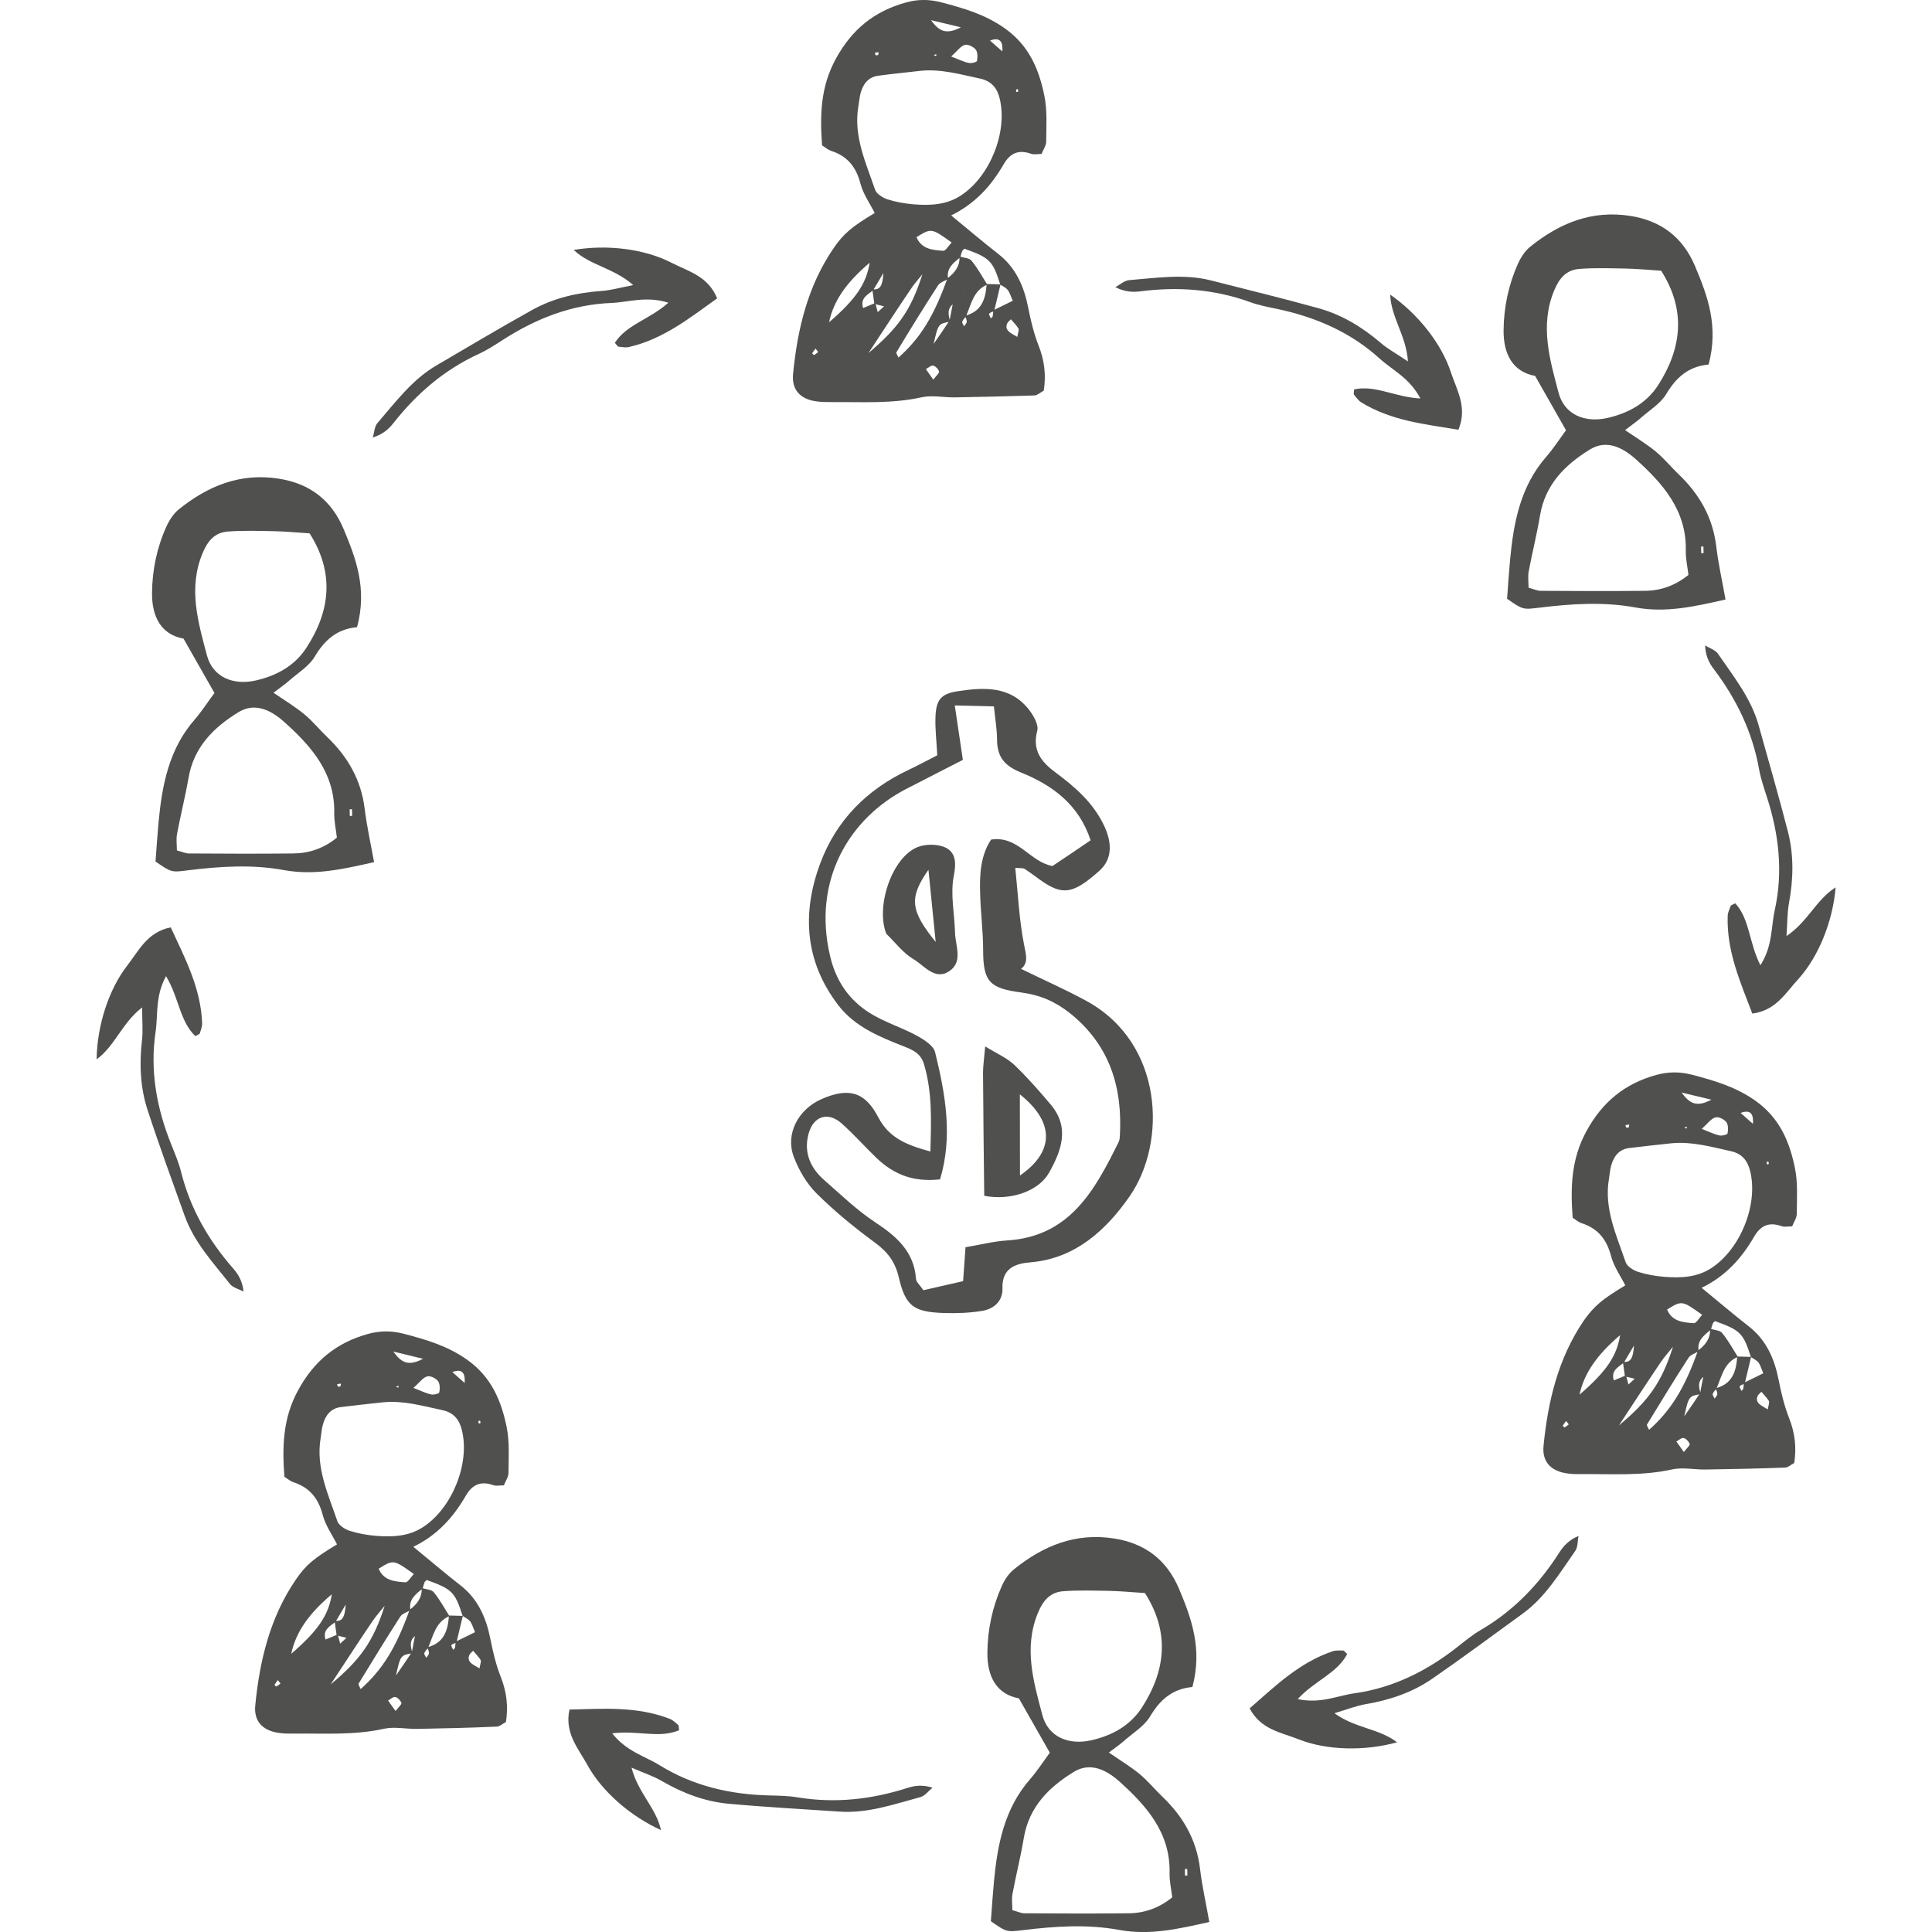 <?xml version="1.0" encoding="utf-8"?>
<!-- Generator: Adobe Illustrator 25.4.0, SVG Export Plug-In . SVG Version: 6.00 Build 0)  -->
<svg version="1.1" id="Layer_1" xmlns="http://www.w3.org/2000/svg" xmlns:xlink="http://www.w3.org/1999/xlink" x="0px" y="0px"
	 viewBox="0 0 16 16" style="enable-background:new 0 0 16 16;" xml:space="preserve">
<style type="text/css">
	.st0{fill:#50504F;}
</style>
<g>
	<path class="st0" d="M7.244,1.764C7.203,1.683,7.148,1.606,7.126,1.521
		C7.09,1.382,7.017,1.292,6.882,1.249c-0.024-0.008-0.045-0.027-0.074-0.045
		c-0.018-0.248-0.014-0.483,0.114-0.717c0.133-0.244,0.319-0.394,0.579-0.466
		C7.599-0.007,7.695-0.007,7.798,0.02C7.985,0.069,8.163,0.121,8.326,0.238
		c0.197,0.141,0.279,0.338,0.323,0.555c0.025,0.123,0.016,0.253,0.015,0.38
		c-0,0.033-0.024,0.065-0.038,0.102c-0.034,0-0.063,0.007-0.086-0.001
		C8.437,1.237,8.366,1.266,8.311,1.362C8.209,1.538,8.076,1.687,7.877,1.784
		c0.139,0.114,0.262,0.219,0.389,0.318C8.413,2.216,8.48,2.371,8.515,2.547
		c0.021,0.107,0.047,0.216,0.087,0.317c0.048,0.122,0.062,0.243,0.042,0.371
		C8.615,3.251,8.591,3.274,8.567,3.275C8.347,3.282,8.127,3.287,7.907,3.291
		c-0.092,0.001-0.187-0.02-0.274-0.001C7.387,3.345,7.139,3.328,6.892,3.33
		C6.846,3.33,6.799,3.33,6.754,3.323C6.625,3.303,6.555,3.226,6.568,3.096
		C6.604,2.727,6.688,2.372,6.901,2.059C6.986,1.934,7.054,1.878,7.244,1.764z
		 M7.98,2.446C7.952,2.469,7.925,2.492,7.897,2.515
		C7.841,2.556,7.853,2.609,7.87,2.664C7.77,2.681,7.77,2.681,7.732,2.848
		c0.052-0.075,0.093-0.134,0.132-0.194c0.009-0.048,0.019-0.097,0.028-0.145
		c0.029-0.023,0.059-0.045,0.086-0.07c-0.001-0.021-0.002-0.042-0.001-0.01
		C7.972,2.4,7.976,2.423,7.98,2.446z M7.241,2.517
		c-0.006-0.04-0.012-0.081-0.017-0.121c0.065,0.007,0.085-0.028,0.092-0.135
		C7.271,2.336,7.251,2.37,7.231,2.404c-0.046,0.037-0.109,0.065-0.083,0.147
		c0.038-0.016,0.07-0.029,0.101-0.042c0.006,0.022,0.012,0.045,0.02,0.076
		c0.019-0.018,0.036-0.033,0.052-0.048C7.294,2.53,7.268,2.523,7.241,2.517z
		 M7.991,2.615c0.139-0.034,0.172-0.14,0.18-0.263
		c0.038,0.001,0.077,0.002,0.115,0.003c-0.018,0.074-0.035,0.148-0.053,0.222
		C8.219,2.583,8.2,2.587,8.192,2.598C8.188,2.605,8.201,2.624,8.206,2.637
		c0.005-0.006,0.014-0.012,0.015-0.018c0.003-0.016,0.004-0.032,0.005-0.049
		c0.053-0.026,0.106-0.052,0.161-0.079C8.369,2.449,8.362,2.422,8.346,2.402
		C8.331,2.382,8.305,2.371,8.284,2.357C8.221,2.159,8.198,2.135,7.987,2.06
		C7.981,2.066,7.973,2.071,7.969,2.079C7.962,2.095,7.958,2.113,7.953,2.131
		C7.895,2.177,7.835,2.222,7.852,2.31C7.823,2.328,7.784,2.338,7.768,2.364
		C7.65,2.546,7.536,2.731,7.424,2.917c-0.005,0.008,0.011,0.029,0.017,0.044
		c0.181-0.161,0.293-0.342,0.405-0.656c0.06-0.045,0.105-0.1,0.1-0.181
		c0.034,0.011,0.081,0.012,0.1,0.035c0.05,0.061,0.088,0.131,0.13,0.198
		C8.059,2.406,8.043,2.523,7.999,2.622c-0.011,0.014-0.026,0.027-0.03,0.042
		C7.966,2.674,7.978,2.689,7.984,2.702c0.008-0.012,0.022-0.025,0.022-0.037
		C8.007,2.648,7.997,2.632,7.991,2.615z M7.628,0.586
		C7.51,0.6,7.392,0.611,7.274,0.627C7.191,0.638,7.148,0.695,7.127,0.771
		C7.118,0.806,7.115,0.843,7.109,0.879c-0.043,0.248,0.062,0.468,0.138,0.692
		C7.259,1.606,7.311,1.638,7.35,1.651c0.069,0.022,0.143,0.035,0.215,0.041
		c0.138,0.011,0.276,0.006,0.397-0.076C8.201,1.457,8.346,1.091,8.279,0.816
		C8.259,0.732,8.212,0.671,8.117,0.651C7.956,0.617,7.797,0.57,7.628,0.586z
		 M7.639,2.271C7.606,2.313,7.569,2.353,7.54,2.398
		c-0.109,0.161-0.215,0.324-0.348,0.526C7.437,2.717,7.544,2.571,7.639,2.271z
		 M6.866,2.669c0.225-0.194,0.309-0.322,0.336-0.493
		C7.013,2.336,6.903,2.489,6.866,2.669z M7.881,2.008
		C7.713,1.888,7.713,1.888,7.59,1.964c0.041,0.1,0.134,0.107,0.221,0.113
		C7.832,2.078,7.857,2.033,7.881,2.008z M7.877,0.468
		C7.943,0.493,7.981,0.513,8.022,0.521c0.022,0.005,0.067-0.006,0.069-0.017
		c0.006-0.03,0.006-0.073-0.011-0.094C8.061,0.387,8.015,0.364,7.99,0.372
		C7.955,0.382,7.929,0.421,7.877,0.468z M7.958,0.226
		C7.855,0.201,7.794,0.187,7.71,0.167C7.776,0.257,7.833,0.291,7.958,0.226z
		 M8.425,2.79c0.006-0.037,0.016-0.058,0.009-0.07
		C8.417,2.693,8.393,2.669,8.372,2.644c-0.011,0.012-0.027,0.023-0.032,0.037
		C8.323,2.724,8.351,2.747,8.384,2.766C8.391,2.771,8.399,2.776,8.425,2.79z
		 M7.729,3.144C7.755,3.11,7.781,3.088,7.777,3.077
		C7.771,3.057,7.748,3.032,7.728,3.028c-0.017-0.004-0.04,0.018-0.06,0.029
		C7.685,3.081,7.702,3.106,7.729,3.144z M8.301,0.426
		C8.307,0.35,8.285,0.303,8.199,0.336C8.238,0.37,8.269,0.398,8.301,0.426z
		 M6.754,2.887c-0.01,0.014-0.02,0.026-0.028,0.039
		C6.726,2.928,6.74,2.941,6.742,2.94C6.755,2.933,6.765,2.924,6.776,2.915
		C6.769,2.906,6.762,2.897,6.754,2.887z M8.433,0.758
		C8.432,0.751,8.43,0.744,8.429,0.738C8.424,0.739,8.414,0.741,8.414,0.743
		C8.414,0.749,8.417,0.756,8.418,0.763C8.423,0.761,8.428,0.76,8.433,0.758z
		 M7.753,0.466l0.001-0.018L7.733,0.456L7.753,0.466z M7.273,0.455
		c0.001-0.008,0.003-0.015,0.004-0.023c-0.011,0.002-0.021,0.003-0.032,0.005
		C7.248,0.444,7.248,0.453,7.253,0.457C7.257,0.46,7.266,0.456,7.273,0.455z"/>
	<path class="st0" d="M13.46,10.645c-0.041-0.081-0.096-0.158-0.118-0.243
		c-0.036-0.138-0.109-0.229-0.244-0.272c-0.025-0.008-0.045-0.027-0.074-0.045
		c-0.018-0.248-0.014-0.483,0.114-0.717c0.133-0.244,0.319-0.394,0.579-0.466
		c0.099-0.027,0.194-0.028,0.297-0.001c0.187,0.049,0.365,0.101,0.528,0.218
		c0.197,0.141,0.279,0.338,0.323,0.555c0.025,0.123,0.016,0.253,0.015,0.38
		c-0,0.033-0.024,0.065-0.038,0.102c-0.034,0-0.063,0.007-0.086-0.001
		c-0.104-0.037-0.175-0.008-0.23,0.088c-0.102,0.176-0.235,0.326-0.434,0.422
		c0.139,0.114,0.262,0.219,0.389,0.318c0.147,0.114,0.214,0.269,0.249,0.445
		c0.021,0.107,0.047,0.216,0.087,0.317c0.048,0.122,0.062,0.243,0.042,0.371
		c-0.029,0.015-0.052,0.038-0.077,0.038c-0.22,0.008-0.44,0.013-0.66,0.016
		c-0.092,0.001-0.187-0.02-0.274-0.001c-0.246,0.055-0.493,0.037-0.741,0.039
		c-0.046,0-0.092,0.001-0.137-0.007c-0.129-0.021-0.2-0.098-0.187-0.227
		c0.036-0.369,0.121-0.725,0.333-1.037C13.202,10.815,13.27,10.759,13.46,10.645
		z M14.196,11.327c-0.028,0.023-0.055,0.046-0.083,0.07
		c-0.057,0.041-0.045,0.094-0.027,0.148c-0.1,0.017-0.1,0.017-0.138,0.185
		c0.052-0.075,0.093-0.134,0.132-0.194c0.009-0.048,0.018-0.097,0.028-0.145
		c0.029-0.023,0.059-0.045,0.086-0.07c-0.001-0.021-0.002-0.042-0.001-0.01
		C14.188,11.282,14.192,11.304,14.196,11.327z M13.457,11.399
		c-0.006-0.04-0.012-0.081-0.017-0.121c0.065,0.007,0.085-0.028,0.092-0.135
		c-0.044,0.074-0.064,0.108-0.084,0.142c-0.046,0.037-0.109,0.065-0.083,0.147
		c0.038-0.016,0.07-0.029,0.101-0.042c0.006,0.022,0.012,0.045,0.02,0.076
		c0.019-0.018,0.036-0.033,0.052-0.048C13.51,11.411,13.484,11.405,13.457,11.399z
		 M14.207,11.497c0.139-0.034,0.172-0.14,0.18-0.263
		c0.038,0.001,0.077,0.002,0.115,0.003c-0.018,0.074-0.035,0.148-0.053,0.222
		c-0.014,0.007-0.033,0.01-0.041,0.021c-0.005,0.007,0.009,0.026,0.014,0.039
		c0.005-0.006,0.014-0.012,0.015-0.018c0.003-0.016,0.004-0.032,0.005-0.049
		c0.053-0.026,0.106-0.052,0.161-0.079c-0.018-0.042-0.025-0.07-0.041-0.09
		c-0.015-0.019-0.041-0.03-0.062-0.045c-0.063-0.198-0.087-0.222-0.297-0.297
		c-0.006,0.006-0.015,0.011-0.018,0.019c-0.007,0.017-0.011,0.034-0.016,0.052
		c-0.058,0.046-0.118,0.091-0.101,0.179c-0.029,0.017-0.068,0.028-0.084,0.053
		c-0.118,0.182-0.231,0.368-0.344,0.553c-0.005,0.008,0.011,0.029,0.017,0.044
		c0.181-0.161,0.293-0.342,0.405-0.656c0.06-0.045,0.105-0.1,0.1-0.181
		c0.034,0.011,0.081,0.012,0.1,0.035c0.05,0.061,0.088,0.131,0.13,0.198
		c-0.117,0.049-0.134,0.166-0.178,0.265c-0.011,0.014-0.026,0.027-0.03,0.042
		c-0.003,0.01,0.01,0.025,0.016,0.038c0.008-0.012,0.022-0.025,0.022-0.037
		C14.223,11.53,14.213,11.513,14.207,11.497z M13.844,9.468
		c-0.118,0.013-0.236,0.025-0.354,0.04c-0.083,0.011-0.126,0.069-0.147,0.145
		c-0.01,0.035-0.012,0.072-0.018,0.108c-0.043,0.248,0.062,0.468,0.138,0.692
		c0.012,0.035,0.063,0.067,0.103,0.08c0.069,0.022,0.143,0.035,0.215,0.041
		c0.138,0.011,0.276,0.006,0.397-0.076c0.238-0.159,0.384-0.525,0.316-0.8
		c-0.021-0.085-0.067-0.145-0.162-0.165C14.172,9.498,14.013,9.452,13.844,9.468z
		 M13.855,11.153c-0.033,0.042-0.07,0.082-0.1,0.126
		c-0.109,0.161-0.215,0.324-0.348,0.526C13.653,11.599,13.76,11.452,13.855,11.153z
		 M13.081,11.55c0.225-0.194,0.309-0.322,0.336-0.493
		C13.229,11.217,13.119,11.37,13.081,11.55z M14.097,10.889
		c-0.168-0.12-0.168-0.12-0.291-0.044c0.041,0.1,0.134,0.107,0.221,0.113
		C14.048,10.96,14.072,10.914,14.097,10.889z M14.093,9.349
		c0.066,0.026,0.105,0.045,0.145,0.054c0.022,0.005,0.067-0.006,0.069-0.017
		c0.006-0.03,0.006-0.073-0.011-0.094c-0.019-0.024-0.065-0.046-0.09-0.038
		C14.171,9.263,14.145,9.302,14.093,9.349z M14.173,9.107
		c-0.102-0.025-0.164-0.039-0.247-0.059C13.992,9.138,14.049,9.173,14.173,9.107z
		 M14.64,11.672c0.006-0.037,0.016-0.058,0.009-0.07
		c-0.017-0.028-0.041-0.051-0.062-0.076c-0.011,0.012-0.027,0.023-0.032,0.037
		c-0.017,0.043,0.012,0.066,0.044,0.085C14.607,11.652,14.615,11.657,14.64,11.672z
		 M13.945,12.025c0.026-0.034,0.052-0.055,0.048-0.067
		c-0.007-0.02-0.03-0.045-0.05-0.049c-0.017-0.004-0.04,0.018-0.06,0.029
		C13.901,11.963,13.918,11.987,13.945,12.025z M14.517,9.307
		c0.006-0.076-0.016-0.123-0.102-0.09C14.454,9.251,14.485,9.279,14.517,9.307z
		 M12.97,11.768c-0.01,0.014-0.02,0.026-0.028,0.039
		c-0.001,0.001,0.014,0.015,0.016,0.014c0.012-0.007,0.023-0.016,0.034-0.025
		C12.985,11.787,12.978,11.778,12.97,11.768z M14.649,9.639
		c-0.001-0.007-0.003-0.013-0.004-0.02c-0.005,0.002-0.015,0.003-0.015,0.005
		c-0,0.007,0.003,0.014,0.005,0.02C14.639,9.643,14.644,9.641,14.649,9.639z
		 M13.968,9.347l0.001-0.018l-0.02,0.009L13.968,9.347z M13.489,9.336
		c0.001-0.008,0.003-0.015,0.004-0.023c-0.011,0.002-0.021,0.003-0.032,0.005
		c0.002,0.007,0.003,0.017,0.008,0.02C13.473,9.341,13.482,9.337,13.489,9.336z"
		/>
	<path class="st0" d="M2.791,12.79c-0.041-0.081-0.096-0.158-0.118-0.243
		c-0.036-0.138-0.109-0.229-0.244-0.272c-0.024-0.008-0.045-0.027-0.074-0.045
		c-0.018-0.248-0.014-0.483,0.114-0.717c0.133-0.244,0.319-0.394,0.579-0.466
		c0.099-0.027,0.194-0.028,0.297-0.001c0.187,0.049,0.365,0.101,0.528,0.218
		c0.197,0.141,0.279,0.338,0.323,0.555c0.025,0.123,0.016,0.253,0.015,0.38
		c-0,0.033-0.024,0.065-0.038,0.102c-0.034,0-0.063,0.007-0.086-0.001
		c-0.104-0.037-0.175-0.008-0.23,0.088c-0.102,0.176-0.235,0.326-0.434,0.422
		c0.139,0.114,0.262,0.219,0.389,0.318c0.147,0.114,0.214,0.269,0.249,0.445
		c0.021,0.107,0.047,0.216,0.087,0.317c0.048,0.122,0.062,0.243,0.042,0.371
		c-0.029,0.015-0.052,0.038-0.077,0.038C3.894,14.309,3.673,14.314,3.453,14.318
		c-0.092,0.001-0.187-0.02-0.274-0.001c-0.246,0.055-0.494,0.037-0.741,0.04
		c-0.046,0-0.092,0.001-0.137-0.007c-0.129-0.021-0.2-0.098-0.187-0.227
		c0.036-0.369,0.121-0.725,0.333-1.037C2.532,12.96,2.6,12.905,2.791,12.79z
		 M3.527,13.473c-0.028,0.023-0.055,0.046-0.083,0.07
		c-0.057,0.041-0.045,0.094-0.027,0.148c-0.1,0.017-0.1,0.017-0.138,0.185
		c0.052-0.075,0.093-0.134,0.132-0.194c0.009-0.048,0.018-0.097,0.028-0.145
		c0.029-0.023,0.059-0.045,0.086-0.07c-0.001-0.021-0.002-0.042-0-0.01
		C3.519,13.427,3.523,13.45,3.527,13.473z M2.788,13.544
		c-0.006-0.04-0.012-0.081-0.017-0.121c0.065,0.007,0.085-0.028,0.092-0.135
		c-0.044,0.074-0.064,0.108-0.084,0.143c-0.046,0.037-0.109,0.065-0.083,0.147
		c0.038-0.016,0.07-0.029,0.101-0.042c0.006,0.023,0.012,0.045,0.02,0.076
		c0.019-0.018,0.036-0.033,0.052-0.048C2.841,13.556,2.814,13.55,2.788,13.544z
		 M3.538,13.642c0.139-0.034,0.172-0.14,0.18-0.263
		c0.038,0.001,0.077,0.002,0.115,0.003c-0.018,0.074-0.035,0.148-0.053,0.221
		c-0.014,0.007-0.033,0.01-0.041,0.021c-0.005,0.007,0.009,0.026,0.014,0.039
		c0.005-0.006,0.014-0.012,0.015-0.018c0.003-0.016,0.004-0.032,0.005-0.049
		c0.053-0.026,0.106-0.052,0.161-0.079c-0.018-0.042-0.025-0.07-0.041-0.09
		c-0.015-0.019-0.041-0.03-0.062-0.045c-0.063-0.198-0.087-0.222-0.297-0.297
		c-0.006,0.006-0.015,0.011-0.018,0.019c-0.007,0.017-0.011,0.034-0.016,0.052
		c-0.058,0.046-0.118,0.091-0.101,0.179c-0.029,0.017-0.068,0.028-0.084,0.053
		c-0.118,0.183-0.231,0.368-0.344,0.553C2.965,13.952,2.981,13.973,2.987,13.988
		c0.181-0.161,0.293-0.342,0.405-0.656c0.06-0.045,0.105-0.1,0.1-0.181
		c0.034,0.011,0.081,0.012,0.1,0.035c0.05,0.061,0.088,0.131,0.13,0.198
		c-0.117,0.049-0.134,0.166-0.178,0.265c-0.011,0.014-0.026,0.027-0.03,0.042
		c-0.003,0.01,0.01,0.025,0.016,0.038c0.008-0.012,0.022-0.025,0.022-0.037
		C3.554,13.675,3.544,13.659,3.538,13.642z M3.175,11.613
		c-0.118,0.013-0.236,0.025-0.354,0.04c-0.083,0.011-0.126,0.069-0.147,0.145
		c-0.01,0.035-0.012,0.072-0.018,0.108c-0.043,0.248,0.062,0.468,0.138,0.692
		c0.012,0.035,0.063,0.067,0.103,0.08c0.069,0.022,0.143,0.035,0.215,0.041
		c0.138,0.011,0.276,0.006,0.397-0.076c0.238-0.159,0.384-0.525,0.316-0.8
		c-0.021-0.085-0.067-0.145-0.162-0.165C3.502,11.644,3.343,11.597,3.175,11.613z
		 M3.186,13.298c-0.033,0.042-0.07,0.082-0.1,0.126
		c-0.109,0.161-0.215,0.324-0.348,0.526C2.984,13.744,3.09,13.598,3.186,13.298z
		 M2.412,13.696c0.225-0.194,0.309-0.322,0.336-0.493
		C2.559,13.362,2.45,13.515,2.412,13.696z M3.427,13.035
		c-0.168-0.12-0.168-0.12-0.291-0.044c0.041,0.1,0.134,0.107,0.221,0.113
		C3.379,13.105,3.403,13.06,3.427,13.035z M3.424,11.494
		c0.066,0.026,0.105,0.045,0.145,0.054c0.022,0.005,0.067-0.006,0.069-0.017
		c0.006-0.03,0.006-0.073-0.011-0.094c-0.019-0.024-0.065-0.046-0.09-0.038
		C3.502,11.409,3.476,11.448,3.424,11.494z M3.504,11.253
		C3.402,11.228,3.34,11.213,3.257,11.193C3.323,11.284,3.38,11.318,3.504,11.253z
		 M3.971,13.817c0.006-0.037,0.016-0.058,0.009-0.07
		c-0.017-0.028-0.041-0.051-0.062-0.076c-0.011,0.012-0.027,0.023-0.032,0.037
		c-0.017,0.043,0.012,0.066,0.044,0.085C3.938,13.798,3.946,13.802,3.971,13.817z
		 M3.276,14.17c0.026-0.034,0.052-0.055,0.048-0.067
		c-0.007-0.02-0.03-0.045-0.05-0.049c-0.017-0.004-0.04,0.018-0.06,0.029
		C3.231,14.108,3.249,14.132,3.276,14.17z M3.848,11.453
		c0.006-0.076-0.016-0.123-0.102-0.09C3.785,11.397,3.816,11.425,3.848,11.453z
		 M2.301,13.914c-0.01,0.014-0.02,0.026-0.028,0.039
		c-0.001,0.001,0.014,0.015,0.016,0.014c0.012-0.007,0.023-0.016,0.034-0.025
		C2.316,13.933,2.308,13.924,2.301,13.914z M3.98,11.785
		c-0.001-0.007-0.003-0.013-0.004-0.02c-0.005,0.002-0.015,0.003-0.015,0.005
		c-0,0.007,0.003,0.014,0.005,0.02C3.97,11.788,3.975,11.786,3.98,11.785z
		 M3.299,11.493l0.001-0.018l-0.02,0.009L3.299,11.493z M2.82,11.481
		c0.001-0.008,0.003-0.015,0.004-0.023c-0.011,0.002-0.021,0.003-0.032,0.005
		c0.002,0.007,0.003,0.017,0.008,0.02C2.804,11.487,2.813,11.482,2.82,11.481z"
		/>
	<path class="st0" d="M14.15,3.019c-0.165,0.015-0.268,0.105-0.35,0.243
		c-0.048,0.081-0.141,0.136-0.215,0.202c-0.035,0.03-0.073,0.057-0.127,0.098
		c0.098,0.067,0.181,0.117,0.255,0.178c0.069,0.057,0.125,0.127,0.19,0.189
		c0.17,0.163,0.281,0.355,0.31,0.594c0.017,0.145,0.05,0.289,0.077,0.442
		c-0.257,0.058-0.493,0.112-0.745,0.066c-0.265-0.049-0.534-0.031-0.801,0.002
		c-0.133,0.016-0.133,0.016-0.263-0.074c0.008-0.109,0.015-0.217,0.025-0.324
		c0.029-0.31,0.086-0.609,0.301-0.854c0.058-0.067,0.107-0.143,0.162-0.218
		c-0.081-0.143-0.163-0.286-0.256-0.45c-0.186-0.034-0.263-0.182-0.261-0.379
		c0.002-0.19,0.041-0.376,0.119-0.55c0.024-0.053,0.059-0.107,0.103-0.142
		c0.241-0.194,0.509-0.304,0.827-0.254C13.757,1.828,13.937,1.965,14.038,2.205
		C14.143,2.453,14.234,2.703,14.15,3.019z M13.983,4.761
		c-0.008-0.068-0.024-0.136-0.022-0.203c0.007-0.332-0.191-0.554-0.414-0.755
		c-0.104-0.093-0.239-0.167-0.379-0.081c-0.206,0.126-0.371,0.29-0.414,0.546
		c-0.026,0.156-0.065,0.309-0.094,0.464c-0.008,0.044-0.001,0.09-0.001,0.135
		c0.044,0.012,0.072,0.026,0.1,0.026c0.287,0.002,0.575,0.003,0.862,0
		C13.752,4.892,13.872,4.851,13.983,4.761z M13.757,2.242
		c-0.117-0.008-0.205-0.016-0.292-0.018c-0.128-0.002-0.257-0.007-0.385,0.003
		c-0.108,0.008-0.167,0.076-0.21,0.181c-0.119,0.29-0.035,0.57,0.037,0.843
		c0.048,0.184,0.219,0.253,0.407,0.21c0.169-0.039,0.318-0.119,0.416-0.268
		C13.93,2.883,13.964,2.567,13.757,2.242z M14.108,4.581
		c0-0.018,0-0.037-0.001-0.055c-0-0-0.012-0-0.019-0
		c0,0.018,0,0.037,0.001,0.055C14.09,4.582,14.102,4.581,14.108,4.581z"/>
	<path class="st0" d="M2.957,5.194c-0.165,0.015-0.268,0.105-0.35,0.243
		c-0.048,0.081-0.141,0.137-0.215,0.202C2.358,5.669,2.32,5.695,2.265,5.737
		c0.098,0.067,0.181,0.117,0.255,0.178c0.069,0.057,0.125,0.127,0.19,0.189
		c0.17,0.163,0.281,0.355,0.31,0.594C3.038,6.843,3.07,6.986,3.098,7.14
		C2.84,7.198,2.605,7.252,2.353,7.206c-0.265-0.049-0.534-0.031-0.801,0.002
		C1.419,7.225,1.419,7.225,1.288,7.135c0.008-0.109,0.015-0.217,0.025-0.324
		c0.029-0.31,0.086-0.609,0.301-0.854C1.672,5.89,1.72,5.814,1.776,5.739
		C1.694,5.596,1.613,5.453,1.52,5.289c-0.186-0.034-0.263-0.182-0.261-0.379
		C1.261,4.72,1.299,4.535,1.378,4.361C1.402,4.308,1.437,4.254,1.481,4.218
		c0.241-0.194,0.509-0.304,0.827-0.254C2.564,4.004,2.744,4.14,2.845,4.38
		C2.95,4.629,3.042,4.879,2.957,5.194z M2.79,6.937
		C2.782,6.869,2.767,6.801,2.768,6.734C2.775,6.402,2.578,6.18,2.354,5.979
		c-0.104-0.093-0.239-0.167-0.379-0.081c-0.206,0.126-0.371,0.29-0.414,0.546
		C1.534,6.599,1.495,6.752,1.466,6.907C1.458,6.951,1.465,6.998,1.465,7.043
		C1.509,7.054,1.537,7.068,1.565,7.068c0.287,0.002,0.575,0.003,0.862,0
		C2.559,7.067,2.679,7.027,2.79,6.937z M2.564,4.417
		C2.447,4.409,2.359,4.401,2.272,4.399c-0.128-0.002-0.257-0.007-0.385,0.003
		c-0.108,0.008-0.167,0.076-0.21,0.181C1.557,4.872,1.641,5.152,1.713,5.425
		c0.048,0.184,0.219,0.253,0.407,0.21c0.169-0.039,0.318-0.119,0.416-0.268
		C2.737,5.059,2.771,4.743,2.564,4.417z M2.916,6.757
		c0-0.018,0-0.037-0.001-0.055c-0-0-0.012-0-0.019-0
		c0,0.019,0,0.037,0.001,0.055C2.897,6.757,2.909,6.757,2.916,6.757z"/>
	<path class="st0" d="M9.875,13.971c-0.165,0.015-0.268,0.105-0.35,0.243
		c-0.048,0.081-0.141,0.137-0.215,0.202c-0.035,0.031-0.073,0.057-0.127,0.098
		c0.098,0.067,0.181,0.117,0.255,0.178c0.069,0.057,0.125,0.127,0.19,0.189
		c0.17,0.163,0.281,0.355,0.31,0.594c0.017,0.145,0.05,0.289,0.077,0.442
		c-0.257,0.058-0.493,0.112-0.745,0.066c-0.265-0.049-0.534-0.031-0.801,0.002
		c-0.133,0.016-0.133,0.016-0.263-0.074c0.008-0.109,0.015-0.217,0.025-0.324
		c0.029-0.31,0.086-0.609,0.301-0.854c0.058-0.067,0.107-0.143,0.162-0.218
		c-0.081-0.143-0.163-0.286-0.256-0.45c-0.186-0.034-0.263-0.182-0.261-0.379
		c0.002-0.19,0.041-0.376,0.119-0.55C8.319,13.084,8.354,13.03,8.399,12.995
		c0.241-0.194,0.509-0.304,0.827-0.254c0.257,0.04,0.436,0.177,0.538,0.416
		C9.868,13.405,9.959,13.655,9.875,13.971z M9.708,15.713
		c-0.008-0.068-0.024-0.136-0.022-0.203c0.007-0.332-0.191-0.554-0.414-0.755
		c-0.104-0.093-0.239-0.167-0.379-0.081c-0.206,0.126-0.371,0.29-0.414,0.546
		c-0.026,0.156-0.065,0.309-0.094,0.464c-0.008,0.044-0.001,0.09-0.001,0.135
		c0.044,0.012,0.072,0.026,0.1,0.026c0.287,0.002,0.575,0.003,0.862,0
		C9.476,15.844,9.597,15.803,9.708,15.713z M9.482,13.193
		c-0.117-0.008-0.205-0.016-0.292-0.018c-0.128-0.002-0.257-0.007-0.385,0.003
		c-0.108,0.008-0.167,0.076-0.21,0.181c-0.119,0.29-0.035,0.57,0.037,0.843
		c0.048,0.184,0.219,0.253,0.407,0.21c0.169-0.039,0.318-0.119,0.416-0.268
		C9.655,13.835,9.689,13.519,9.482,13.193z M9.833,15.533
		c0-0.018,0-0.037-0.001-0.055c-0-0-0.012-0-0.019-0
		c0,0.018,0,0.037,0.001,0.055C9.815,15.533,9.827,15.533,9.833,15.533z"/>
	<path class="st0" d="M11.763,3.3c-0.089-0.17-0.231-0.234-0.338-0.331
		c-0.24-0.218-0.53-0.343-0.845-0.41c-0.077-0.016-0.156-0.031-0.23-0.058
		c-0.296-0.107-0.599-0.128-0.908-0.088c-0.064,0.008-0.129,0.004-0.205-0.035
		c0.038-0.02,0.075-0.055,0.114-0.058c0.226-0.018,0.454-0.055,0.68,0.003
		c0.297,0.076,0.595,0.148,0.89,0.23c0.193,0.054,0.362,0.157,0.515,0.288
		c0.058,0.05,0.128,0.087,0.224,0.152c-0.014-0.214-0.14-0.364-0.147-0.553
		c0.228,0.158,0.424,0.403,0.503,0.644c0.048,0.146,0.139,0.29,0.062,0.475
		C11.801,3.513,11.521,3.485,11.273,3.332c-0.024-0.015-0.041-0.041-0.06-0.063
		c-0.004-0.005,0-0.017,0.001-0.044C11.39,3.186,11.551,3.289,11.763,3.3z"/>
	<path class="st0" d="M14.579,7.994c0.103-0.162,0.087-0.317,0.119-0.458
		c0.07-0.317,0.034-0.63-0.066-0.937c-0.024-0.075-0.05-0.151-0.064-0.228
		c-0.055-0.31-0.188-0.583-0.376-0.831c-0.039-0.051-0.068-0.11-0.071-0.195
		c0.036,0.023,0.085,0.037,0.107,0.07c0.128,0.187,0.273,0.366,0.336,0.591
		c0.082,0.295,0.168,0.589,0.244,0.886c0.049,0.194,0.044,0.392,0.007,0.59
		c-0.014,0.076-0.012,0.154-0.02,0.27c0.178-0.119,0.246-0.303,0.407-0.403
		c-0.023,0.276-0.138,0.569-0.307,0.757C14.79,8.218,14.711,8.368,14.512,8.394
		c-0.099-0.26-0.214-0.518-0.204-0.809c0.001-0.028,0.015-0.056,0.025-0.083
		c0.002-0.006,0.015-0.009,0.038-0.021C14.492,7.614,14.483,7.805,14.579,7.994z"/>
	<path class="st0" d="M10.747,14.071c0.188,0.041,0.328-0.028,0.471-0.048
		c0.321-0.045,0.603-0.187,0.856-0.387c0.062-0.049,0.124-0.1,0.192-0.139
		c0.271-0.159,0.481-0.378,0.649-0.642c0.035-0.054,0.079-0.102,0.158-0.135
		c-0.009,0.042-0.005,0.093-0.028,0.125c-0.131,0.186-0.248,0.384-0.437,0.52
		c-0.248,0.18-0.494,0.363-0.746,0.537c-0.165,0.114-0.352,0.177-0.551,0.211
		c-0.076,0.013-0.149,0.042-0.26,0.075c0.173,0.126,0.37,0.126,0.519,0.241
		c-0.267,0.074-0.582,0.068-0.816-0.025c-0.143-0.057-0.312-0.079-0.405-0.256
		c0.21-0.183,0.411-0.38,0.688-0.473c0.027-0.009,0.058-0.006,0.087-0.006
		c0.007,0,0.013,0.011,0.033,0.029C11.073,13.858,10.891,13.916,10.747,14.071z
		"/>
	<path class="st0" d="M5.07,14.355c0.119,0.151,0.27,0.188,0.393,0.264
		c0.276,0.171,0.583,0.242,0.906,0.25c0.079,0.002,0.159,0.003,0.237,0.016
		c0.31,0.051,0.612,0.017,0.909-0.078c0.061-0.02,0.126-0.028,0.208-0.002
		c-0.034,0.027-0.063,0.068-0.101,0.078c-0.219,0.059-0.436,0.136-0.669,0.12
		c-0.306-0.021-0.612-0.037-0.917-0.065c-0.2-0.018-0.384-0.089-0.558-0.19
		c-0.067-0.039-0.141-0.063-0.248-0.109c0.053,0.208,0.204,0.333,0.244,0.517
		c-0.252-0.114-0.49-0.32-0.611-0.542c-0.074-0.135-0.189-0.26-0.147-0.456
		c0.279-0.007,0.559-0.029,0.831,0.077c0.026,0.01,0.048,0.032,0.07,0.051
		c0.005,0.004,0.003,0.017,0.007,0.043C5.456,14.4,5.28,14.327,5.07,14.355z"/>
	<path class="st0" d="M1.375,8.084C1.283,8.253,1.31,8.406,1.288,8.549
		C1.241,8.87,1.298,9.18,1.419,9.48c0.029,0.073,0.061,0.147,0.08,0.223
		c0.076,0.305,0.227,0.568,0.433,0.803c0.042,0.048,0.076,0.105,0.085,0.19
		c-0.038-0.02-0.087-0.031-0.112-0.062c-0.141-0.178-0.298-0.347-0.376-0.566
		c-0.103-0.289-0.209-0.576-0.304-0.867C1.161,9.011,1.153,8.813,1.176,8.613
		c0.009-0.076,0.001-0.155,0.001-0.27C1.008,8.474,0.953,8.662,0.8,8.773
		C0.804,8.496,0.899,8.195,1.054,7.996C1.149,7.875,1.218,7.719,1.414,7.68
		C1.531,7.933,1.663,8.182,1.674,8.473c0.001,0.028-0.011,0.057-0.019,0.085
		C1.653,8.564,1.641,8.567,1.618,8.581C1.488,8.457,1.484,8.266,1.375,8.084z"/>
	<path class="st0" d="M5.535,2.507C5.352,2.449,5.206,2.503,5.062,2.509
		C4.737,2.522,4.444,2.636,4.172,2.81C4.105,2.853,4.038,2.897,3.967,2.93
		C3.681,3.061,3.451,3.259,3.258,3.504C3.218,3.555,3.169,3.598,3.087,3.623
		c0.013-0.041,0.014-0.092,0.04-0.121c0.149-0.172,0.285-0.357,0.486-0.475
		c0.265-0.155,0.528-0.312,0.796-0.461c0.175-0.097,0.368-0.142,0.569-0.156
		C5.055,2.405,5.13,2.383,5.244,2.361C5.084,2.219,4.889,2.2,4.751,2.07
		c0.273-0.047,0.585-0.01,0.81,0.106c0.137,0.071,0.303,0.109,0.378,0.295
		C5.712,2.633,5.493,2.809,5.208,2.874C5.181,2.88,5.15,2.874,5.122,2.871
		C5.115,2.87,5.109,2.858,5.092,2.839C5.19,2.687,5.376,2.648,5.535,2.507z"/>
</g>
<g>
	<path class="st0" d="M7.705,9.536c0.007-0.255,0.017-0.492-0.054-0.726
		c-0.025-0.082-0.085-0.113-0.16-0.142c-0.204-0.08-0.411-0.163-0.55-0.345
		c-0.276-0.362-0.302-0.762-0.147-1.176c0.133-0.355,0.385-0.608,0.728-0.77
		c0.081-0.038,0.159-0.081,0.24-0.122C7.756,6.138,7.744,6.041,7.747,5.944
		C7.751,5.799,7.789,5.747,7.927,5.725C8.145,5.692,8.366,5.677,8.523,5.879
		c0.037,0.048,0.08,0.124,0.067,0.173C8.547,6.216,8.625,6.311,8.741,6.397
		c0.159,0.118,0.305,0.244,0.396,0.427c0.079,0.158,0.073,0.294-0.033,0.388
		C8.886,7.406,8.799,7.419,8.613,7.286c-0.043-0.031-0.085-0.063-0.129-0.091
		C8.473,7.188,8.456,7.191,8.408,7.187C8.431,7.405,8.44,7.62,8.482,7.829
		c0.017,0.083,0.035,0.146-0.026,0.195C8.645,8.116,8.824,8.195,8.995,8.288
		C9.639,8.638,9.664,9.462,9.356,9.906c-0.188,0.271-0.445,0.517-0.822,0.548
		c-0.123,0.01-0.238,0.047-0.232,0.217c0.003,0.104-0.071,0.169-0.167,0.185
		c-0.102,0.017-0.208,0.021-0.312,0.018c-0.256-0.008-0.323-0.054-0.38-0.297
		c-0.03-0.128-0.093-0.21-0.197-0.286c-0.17-0.125-0.334-0.259-0.483-0.407
		c-0.083-0.082-0.147-0.193-0.189-0.303C6.502,9.391,6.61,9.187,6.804,9.102
		c0.222-0.097,0.358-0.063,0.469,0.15C7.363,9.426,7.513,9.484,7.705,9.536z
		 M9.032,6.959C8.933,6.658,8.71,6.501,8.459,6.399
		C8.312,6.34,8.257,6.264,8.257,6.119C8.256,6.037,8.242,5.956,8.231,5.85
		c-0.108-0.003-0.207-0.005-0.324-0.008C7.932,6.011,7.952,6.148,7.974,6.293
		C7.819,6.373,7.664,6.451,7.51,6.531c-0.48,0.246-0.784,0.762-0.635,1.389
		c0.049,0.206,0.156,0.36,0.326,0.468c0.12,0.076,0.26,0.118,0.386,0.186
		c0.061,0.033,0.143,0.083,0.157,0.14c0.086,0.348,0.148,0.7,0.041,1.053
		C7.575,9.79,7.411,9.735,7.259,9.59c-0.098-0.094-0.188-0.197-0.29-0.287
		C6.856,9.203,6.735,9.244,6.696,9.39C6.654,9.546,6.712,9.674,6.828,9.775
		c0.136,0.119,0.268,0.247,0.418,0.346c0.177,0.117,0.324,0.242,0.34,0.471
		c0.002,0.025,0.031,0.049,0.061,0.093c0.111-0.025,0.224-0.051,0.329-0.075
		c0.008-0.11,0.014-0.191,0.02-0.281c0.121-0.02,0.231-0.049,0.343-0.056
		c0.523-0.032,0.729-0.419,0.926-0.817c0.006-0.013,0.008-0.029,0.009-0.044
		c0.024-0.406-0.083-0.757-0.414-1.022C8.738,8.294,8.615,8.24,8.455,8.219
		C8.197,8.185,8.142,8.13,8.142,7.871c-0-0.158-0.021-0.315-0.025-0.473
		C8.112,7.24,8.121,7.083,8.208,6.953c0.225-0.034,0.32,0.185,0.508,0.219
		C8.818,7.104,8.922,7.034,9.032,6.959z"/>
	<path class="st0" d="M8.151,9.903C8.147,9.558,8.143,9.221,8.141,8.885
		C8.141,8.827,8.15,8.769,8.159,8.666c0.099,0.061,0.18,0.095,0.24,0.152
		c0.108,0.103,0.207,0.216,0.303,0.33c0.16,0.19,0.088,0.383-0.015,0.565
		C8.602,9.864,8.37,9.946,8.151,9.903z M8.447,9.735
		c0.29-0.2,0.284-0.446-0.001-0.672C8.446,9.289,8.447,9.496,8.447,9.735z"/>
	<path class="st0" d="M7.34,7.733C7.25,7.507,7.387,7.097,7.602,7.014
		C7.67,6.988,7.773,6.989,7.836,7.022c0.079,0.042,0.084,0.125,0.063,0.231
		c-0.03,0.15,0.006,0.313,0.01,0.47C7.912,7.832,7.977,7.963,7.864,8.041
		C7.744,8.124,7.655,7.997,7.566,7.944C7.479,7.893,7.414,7.805,7.34,7.733z
		 M7.689,7.203C7.526,7.436,7.539,7.541,7.749,7.801
		C7.729,7.602,7.71,7.415,7.689,7.203z"/>
</g>
</svg>
